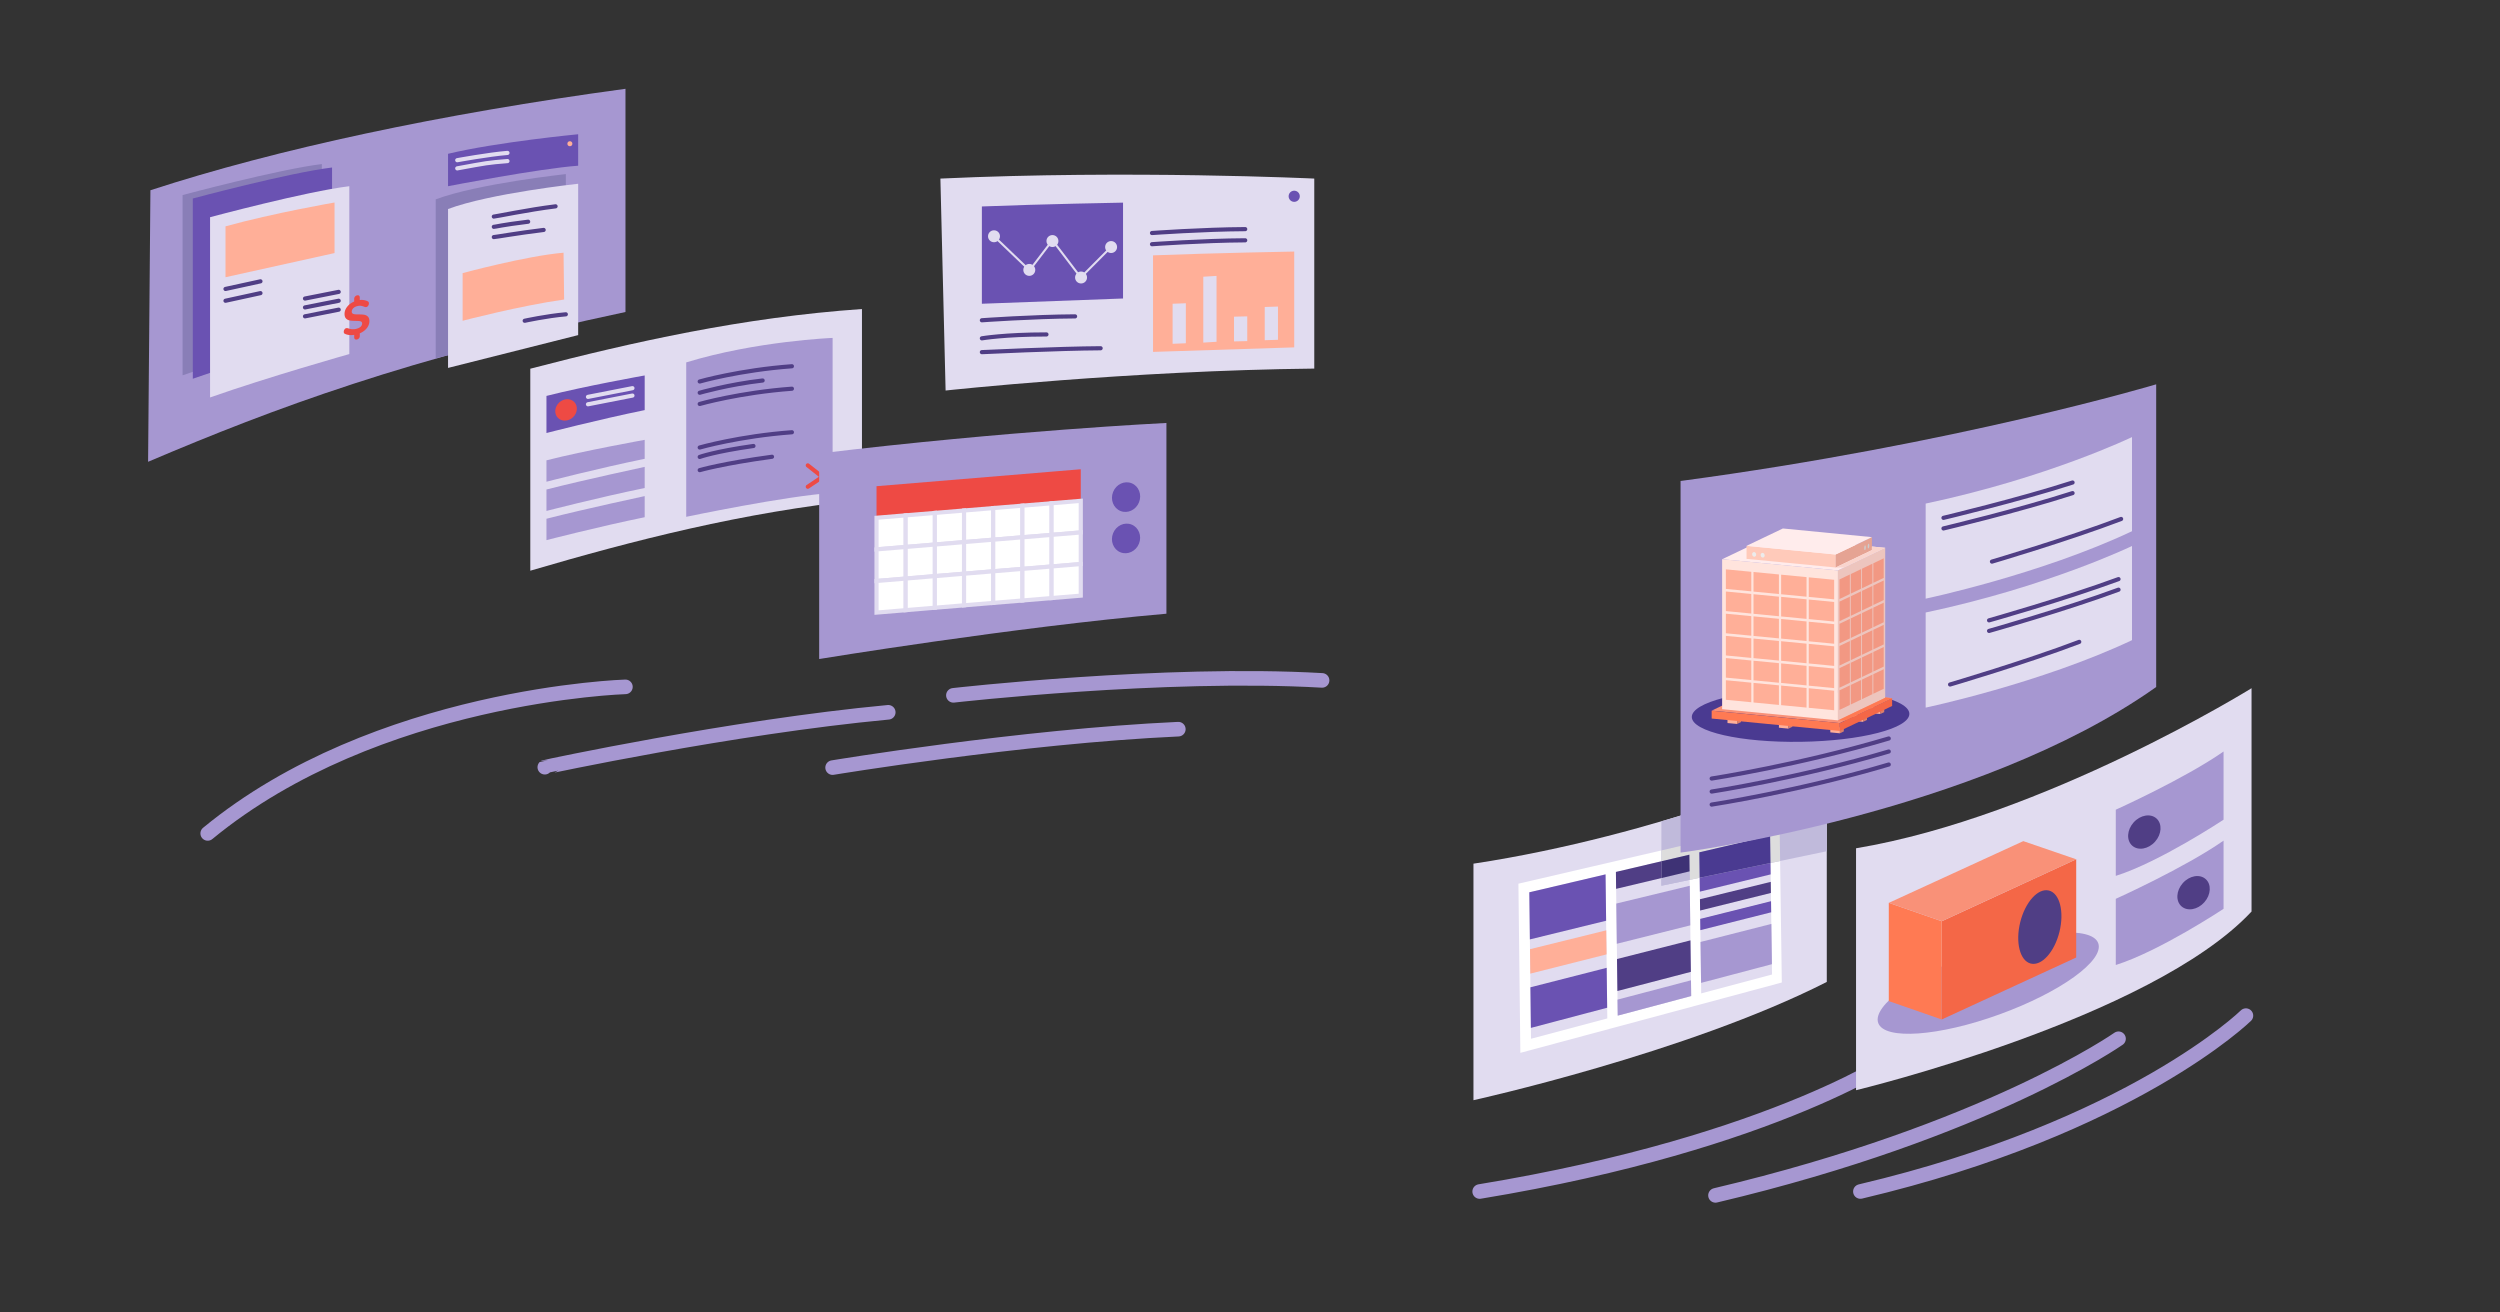 <svg xmlns="http://www.w3.org/2000/svg" xmlns:xlink="http://www.w3.org/1999/xlink" viewBox="0 0 1200 630"><rect x="0" y="0" width="1200" height="630" fill="#333333" stroke="none"/><style><![CDATA[.f{stroke-miterlimit:10}.g{fill:#a697d1}.h{fill:#6a52b2}.i{fill:none}.j{stroke-linecap:round}.k{fill:#e1dcf0}.l{stroke-linejoin:round}.m{fill:#ffaf98}.n{stroke-width:2}.o{stroke:#503e85}.p{fill:#503e85}.q{stroke:#e1dcf0}.r{fill:#ee4a44}.s{fill:#ff7a53}.t{fill:#c0badb}.u{fill:#db7f6a}]]></style><path d="M1078.04 487.5s-54.68 53.6-185.05 84.42m20.3-66.56s-59.42 42.87-203.05 66.57m306.65-73.33s-63.1 44.36-193.46 75.18" stroke="#a697d1" stroke-width="7" class="f i j l"/><path d="M72.2 91.32c60.7-19.77 138.73-36.57 228.03-48.7v107.14c-103.93 22.06-168.17 45.95-229.15 71.9L72.2 91.32z" class="g"/><path d="M87.64 93.63s46-12.36 66.84-14.88v80.57s-38.96 11-66.84 20.83V93.63z" fill="#897eb7"/><path d="M92.55 95.28s46-12.36 66.84-14.88v80.57s-38.96 11-66.84 20.83V95.28z" class="h"/><path d="M100.83 104.26s46-12.36 66.84-14.88v80.57s-38.96 11-66.84 20.83v-86.52z" class="k"/><path d="M108.24 108.65v24.42l52.34-11.6V97.2c0 0-29.15 5.03-52.34 11.44z" class="m"/><path d="M108.24 138.7l16.78-3.66m-16.78 9.32l16.78-3.66m21.38 2.6l16.17-3.2m-16.17 7.46l16.17-3.2m-16.17 7.48l16.17-3.2" class="f i j l n o"/><path d="M176.02 157.56c-.82 1.04-1.93 1.85-3.32 2.44v1.28c0 .4-.12.76-.37 1.07s-.57.5-.97.6c-.4.1-.7.05-.96-.13-.25-.2-.38-.48-.38-.88v-1.2a9.04 9.04 0 0 1-2.37.07c-.76-.08-1.43-.26-2-.53-.24-.1-.4-.22-.5-.38s-.14-.4-.14-.67c0-.38.1-.73.34-1.08.23-.34.5-.55.8-.62.28-.07.63-.04 1.05.1.68.23 1.33.37 1.95.4.6.03 1.26-.03 1.92-.2.9-.22 1.57-.56 2.05-1 .48-.46.7-1 .7-1.6 0-.37-.14-.65-.4-.82s-.6-.27-1-.3-.98-.06-1.73-.08c-1.1-.01-2-.07-2.7-.18s-1.32-.4-1.84-.9c-.5-.5-.77-1.25-.77-2.28 0-1.2.43-2.36 1.28-3.44s1.97-1.9 3.35-2.5v-1.28c0-.4.13-.76.38-1.07s.57-.5.96-.6c.4-.1.72-.06.97.13.24.2.37.48.37.9V144c1.33-.15 2.6.05 3.76.6.22.1.38.23.48.4s.14.4.14.66c0 .38-.1.73-.34 1.08-.23.34-.5.55-.8.62-.16.04-.3.06-.46.05a2.4 2.4 0 0 1-.59-.15c-.6-.24-1.15-.4-1.63-.47-.48-.07-1.07-.03-1.77.15-.8.2-1.44.54-1.92 1.02s-.72 1.02-.72 1.62c0 .42.14.73.42.92s.64.3 1.07.35 1.03.07 1.8.07c1.08 0 1.97.05 2.66.16s1.28.4 1.78.88.74 1.24.74 2.25c-.03 1.18-.44 2.3-1.26 3.35z" class="r"/><path d="M228.38 112c-.47.6-1.1 1.06-1.9 1.4v.74a.94.94 0 0 1-.21.61 1.01 1.01 0 0 1-.55.35c-.22.06-.4.03-.55-.08-.14-.1-.22-.27-.22-.5v-.7c-.47.07-.92.1-1.36.04s-.82-.15-1.15-.3c-.14-.05-.23-.12-.3-.22-.06-.1-.08-.22-.08-.4 0-.22.07-.42.2-.62s.28-.32.45-.36c.16-.04.36-.02.6.06.4.13.76.2 1.12.23.35.02.72-.02 1.1-.1.5-.13.9-.32 1.17-.58s.4-.57.4-.92c0-.2-.08-.37-.24-.47a1.28 1.28 0 0 0-.58-.18l-1-.05-1.56-.1a1.86 1.86 0 0 1-1.05-.51c-.3-.28-.44-.72-.44-1.3 0-.7.24-1.35.73-1.98.5-.62 1.13-1.1 1.92-1.43v-.74c0-.23.07-.44.22-.6a1.01 1.01 0 0 1 .55-.35c.23-.06.4-.03.55.07.14.1.2.28.2.5v.7a3.97 3.97 0 0 1 2.16.34c.13.05.22.13.27.23.06.1.08.22.08.38 0 .22-.07.42-.2.62s-.28.32-.45.36a1.22 1.22 0 0 1-.26.03 1.73 1.73 0 0 1-.34-.08c-.35-.14-.66-.23-.94-.27s-.6-.01-1 .08c-.46.1-.83.3-1.1.58-.28.27-.4.58-.4.93 0 .24.08.42.24.53a1.26 1.26 0 0 0 .61.2l1.03.04a10.4 10.4 0 0 1 1.52.09c.4.06.74.23 1.02.5s.43.7.43 1.3c.01.7-.23 1.36-.7 1.95z"/><path d="M209.14 171.98l62.46-15.75V83.56s-42.32 4.58-62.46 12.13v76.3z" fill="#897eb7"/><path d="M215.06 176.6l62.46-15.75V88.2s-42.32 4.58-62.46 12.13v76.3z" class="k"/><path d="M215.06 89.38s43.66-8.47 62.46-9.84v-15.1s-38.42 3.66-62.46 9.38v15.57z" class="h"/><path d="M219.48 76.9s14.95-2.75 24.1-3.5m-24.1 7.42c14.36-2.64 14.4-2.7 24.1-3.5" class="f i j l n q"/><circle cx="273.54" cy="68.99" r="1.2" class="m"/><path d="M237.03 103.96c.8 0 16.6-3.32 29.64-4.92m-29.64 9.84c.8 0 3.43-.86 16.48-2.46m-16.48 7.38c.8 0 10.87-1.83 23.92-3.43" class="f i j l n o"/><path d="M270.5 121.3c-17.85 1.5-48.44 9.8-48.44 9.8v22.87s27.58-7.24 48.72-10.2l-.28-22.47z" class="m"/><path d="M251.85 153.97s10.47-2.3 19.74-3.1" class="f i j l n o"/><path d="M254.54 273.94c49.38-14.5 102.05-28.1 159.2-34.03v-91.58c-57.16 3.98-109.83 15.8-159.2 28.65v96.96z" class="k"/><path d="M399.65 236.6v-74.4s-36.62 1.45-70.27 11.75v74.12c0 0 48.07-10.1 70.27-11.48z" class="g"/><path d="M262.3 190.05v17.8s25.05-6.48 47.15-11v-16.63c0-.01-28.84 5.14-47.15 9.82z" class="h"/><path d="M262.3 220.96v10.27s25.05-6.48 47.15-11v-9.1c0 .01-28.84 5.15-47.15 9.83zm0 14.02v10.27s25.05-6.48 47.15-11V224.1c0 .01-28.84 6.18-47.15 10.86zm0 14.02v10.27s25.05-6.48 47.15-11v-10.14S280.6 244.3 262.3 249z" class="g"/><ellipse transform="matrix(.728 -.685 .685 .728 -60.98 239.719)" cx="271.84" cy="196.77" rx="5.47" ry="4.85" class="r"/><g class="f i j l n"><path d="M282.23 190.5l21.34-4.18m-21.34 7.73l21.34-4.18" class="q"/><path d="M335.86 183.12s19.13-5.47 44.25-7.32m-44.25 12.72s13.74-4 30.2-5.88m-30.2 11.26s19.13-5.47 44.25-7.32m-44.25 28.22s19.13-5.47 44.25-7.32m-44.25 11.85s7.17-2.63 25.8-5.26m-25.8 11.6s10.92-3.2 34.7-6.43" class="o"/><path d="M387.74 223.38l7.02 5.55-7.02 4.7" stroke="#ee4a44"/></g><path d="M393.2 217.67v98.66s93.4-15.34 166.68-21.75v-91.56c0 0-75.62 3.66-166.68 14.65z" class="g"/><path d="M504.77 226.4l-84.04 6.97v15.17l98.04-8.13v-15.17z" class="r"/><g fill="#fff" class="f n q"><use xlink:href="#B"/><path d="M434.73 247.37l14-1.17v15.17l-14 1.17z"/><use xlink:href="#B" x="28.01" y="-2.33"/><use xlink:href="#B" x="42.02" y="-3.49"/><use xlink:href="#B" x="56.02" y="-4.65"/><use xlink:href="#B" x="70.03" y="-5.81"/><use xlink:href="#B" x="84.04" y="-6.97"/><use xlink:href="#B" y="15.17"/><path d="M434.73 262.54l14-1.17v15.17l-14 1.17z"/><use xlink:href="#B" x="28.01" y="12.84"/><use xlink:href="#B" x="42.02" y="11.67"/><use xlink:href="#B" x="56.02" y="10.52"/><use xlink:href="#B" x="70.03" y="9.37"/><use xlink:href="#B" x="84.04" y="8.2"/><use xlink:href="#B" y="30.34"/><path d="M434.73 277.7l14-1.17v15.17l-14 1.17z"/><use xlink:href="#B" x="28.01" y="28.01"/><use xlink:href="#B" x="42.02" y="26.85"/><use xlink:href="#B" x="56.02" y="25.69"/><use xlink:href="#B" x="70.03" y="24.53"/><use xlink:href="#B" x="84.04" y="23.37"/></g><g class="h"><ellipse transform="matrix(.371 -.928 .928 .371 118.669 652.01)" cx="540.77" cy="238.38" rx="7.18" ry="6.7"/><ellipse transform="matrix(.371 -.928 .928 .371 100.244 664.487)" cx="540.77" cy="258.22" rx="7.18" ry="6.7"/></g><path d="M453.9 187.45s88.6-9.6 176.95-10.53v-91.2s-88.36-4.22-179.46 0l2.5 101.73z" class="k"/><path d="M471.3 99.1v46.7l67.76-2.52V97.26c-.01 0-38.92.7-67.76 1.84z" class="h"/><path d="M553.46 122.56v46.35l67.76-2.17v-46c0 0-38.9.7-67.76 1.83z" class="m"/><path d="M476.75 113.06l17.44 16.7 10.98-14.42 13.6 17.85 14.56-14.65" class="f i j q"/><g class="k"><circle cx="477.12" cy="113.41" r="2.87"/><circle cx="494.06" cy="129.55" r="2.87"/><circle cx="505.17" cy="115.7" r="2.87"/><circle cx="518.91" cy="133.2" r="2.87"/><circle cx="533.33" cy="118.58" r="2.87"/><path d="M569.2 164.77l-6.35.25V145.8l6.35-.24zm14.74-.72l-6.36.4v-31.62l6.36-.4zm14.74-.32l-6.35.15V152l6.35-.15zm14.75-.63l-6.36.2v-15.95l6.36-.2z"/></g><path d="M471.3 153.73s24.4-1.75 44.74-1.87m36.92-34.64s24.4-1.75 44.74-1.87m-44.74-3.5s24.4-1.75 44.74-1.87M471.3 162.4s10.82-1.87 31-1.87m-31 8.5s36.65-1.75 57-1.87" class="f i j l n o"/><circle cx="621.22" cy="94.21" r="2.68" class="h"/><path d="M890.9 407.2v116.1s141.6-34.12 189.84-85.76v-107.2s-99.5 61.74-189.84 76.84z" class="k"/><ellipse transform="matrix(.94 -.341 .341 .94 -103.64 354.075)" cx="954.45" cy="471.58" rx="56.17" ry="15.96" class="g"/><path d="M996.58 459.6l-64.55 29.75V442.2l64.55-29.76z" fill="#f46747"/><path d="M906.62 433.36l25.4 8.83v47.17l-25.4-8.83z" class="s"/><ellipse transform="matrix(.241 -.97 .97 .241 311.564 1288.148)" cx="979.75" cy="444.78" rx="18.07" ry="9.7" class="p"/><path d="M932.03 442.2l64.55-29.74-25.4-8.72-64.55 29.63z" fill="#f99178"/><path d="M1015.58 388.65s33.04-14.88 51.73-27.93v32.73s-30.67 20.33-51.73 26.97v-31.77zm0 42.78s33.04-14.88 51.73-27.93v32.73s-30.67 20.33-51.73 26.97v-31.77z" class="g"/><g class="p"><ellipse transform="matrix(.664 -.747 .747 .664 47.128 903.597)" cx="1029.92" cy="399.31" rx="8.75" ry="6.92"/><ellipse transform="matrix(.664 -.747 .747 .664 33.311 931.039)" cx="1053.57" cy="428.42" rx="8.75" ry="6.92"/></g><path d="M707.26 414.55V528.1s102.46-22.62 169.6-56.77V366.56s-80.4 34.52-169.6 48z" class="k"/><path d="M855.27 471.6l-125.5 33.77-.93-81.2L854.2 395z" fill="#fff"/><path d="M734.08 428.3l36.58-8.6.85 69.14-36.62 9.76zm41.56-9.77l35.24-8.28.9 67.85-35.27 9.4zm40.04-9.4l33.97-7.98.92 66.62-34 9.06z" class="k"/><path d="M734.08 428.3l36.58-8.6.28 22.25-36.6 8.97z" class="h"/><path d="M734.4 455.6l36.6-9.05.15 11.55-36.6 9.24z" class="m"/><path d="M734.6 473.9l36.6-9.35.24 19.16-36.62 9.68z" class="h"/><path d="M775.64 418.53l35.24-8.28.1 8-35.25 8.4z" class="p"/><path d="M775.83 433.7l35.25-8.53.25 19-35.26 8.84z" class="g"/><path d="M776.16 460.33l35.26-8.96.2 15.12-35.27 9.2z" class="p"/><path d="M776.4 479.82l35.27-9.28.1 7.56-35.27 9.4z" class="g"/><path d="M815.68 409.12l33.97-7.98.26 18.57-33.98 8.28z" class="h"/><path d="M815.98 431.63l33.98-8.34.07 5.33-33.98 8.43z" class="p"/><path d="M816.1 441.07l34-8.5.07 5.33-34 8.58z" class="h"/><path d="M816.25 452.14l34-8.66.27 19.33-34 8.98z" class="g"/><path d="M797.46 394.23v30.93l79.4-16.57v-42.03c0 0-31.53 13.8-79.4 27.67z" class="t"/><path d="M797.46 408.2v5.2l13.42-3.15.16 12.08 4.8-1-.16-12.2 33.97-7.98.18 13.1 4.63-.97-.26-18.26z" fill="#ddd"/><path d="M797.46 421.48v3.68l13.58-2.83-.16-12.08.1 8zm18.22-12.36l.16 12.2z" class="t"/><path d="M811 418.25l-.1-8-13.42 3.15v8.08z" fill="#3e3275"/><path d="M849.83 414.23l-.18-13.1.18 13.1z" class="t"/><path d="M849.83 414.23l-.18-13.1-33.97 7.98.16 12.2z" fill="#4a3a91"/><path d="M806.67 230.86v178.4s142.22-18.47 228.3-79.5V184.47s-95.84 28.68-228.3 46.4z" class="g"/><ellipse transform="matrix(1 -.015 .015 1 -5.204 13.417)" cx="864.34" cy="342.95" rx="52.21" ry="12.67" fill="#4a3a91"/><path d="M858.48 346.9l-4.6-.44v2.84l4.6.45z" class="m"/><path d="M858.48 346.9l1.87-.9v2.85l-1.87.9z" class="u"/><path d="M833.8 344.66l-4.6-.45v2.85l4.6.44z" class="m"/><path d="M833.8 344.66l1.88-.9v2.85l-1.88.9z" class="u"/><path d="M821.6 341.1l25.1-12 61.5 6-25.1 12z" fill="#f99178"/><path d="M826.62 340.4l55.6 5.38V273.8l-55.6-5.38z" fill="#ffe4dd"/><g class="m"><use xlink:href="#C"/><use xlink:href="#C" x="-13.26" y="-1.28"/><use xlink:href="#C" x="-26.52" y="-2.56"/><path d="M840.62 274.46l-12.2-1.18v9.4l12.2 1.17z"/><use xlink:href="#C" y="10.65"/><use xlink:href="#C" x="-13.26" y="9.37"/><use xlink:href="#C" x="-26.52" y="8.1"/><use xlink:href="#C" x="-39.78" y="6.8"/><use xlink:href="#C" y="21.3"/><use xlink:href="#C" x="-13.26" y="20"/><use xlink:href="#C" x="-26.52" y="18.73"/><path d="M840.62 295.75l-12.2-1.18v9.4l12.2 1.17z"/><use xlink:href="#C" y="31.94"/><use xlink:href="#C" x="-13.26" y="30.66"/><use xlink:href="#C" x="-26.52" y="29.38"/><use xlink:href="#C" x="-39.78" y="28.1"/><use xlink:href="#C" y="42.6"/><use xlink:href="#C" x="-13.26" y="41.3"/><use xlink:href="#C" x="-26.52" y="40.02"/><path d="M840.62 317.04l-12.2-1.18v9.4l12.2 1.17z"/><use xlink:href="#C" y="53.23"/><use xlink:href="#C" x="-13.26" y="51.95"/><use xlink:href="#C" x="-26.52" y="50.67"/><use xlink:href="#C" x="-39.78" y="49.38"/><path d="M883.15 349.14l-4.6-.44v2.84l4.6.45zm11.13-5.52l-4.6-.44v2.84l4.6.45zm8.26-3.74l-4.6-.45v2.85l4.6.44z"/></g><path d="M821.6 344.9l61.5 5.95v-3.75l-61.5-5.95z" class="s"/><path d="M904.9 334.94l-22.7 10.85V273.8l22.7-10.85z" fill="#edc5be"/><g fill="#f29883"><use xlink:href="#D"/><use xlink:href="#E"/><use xlink:href="#D" x="10.83" y="-5.17"/><use xlink:href="#D" x="16.25" y="-7.76"/><path d="M882.95 288.77l4.98-2.37v9.4l-4.98 2.38z"/><use xlink:href="#E" y="10.66"/><use xlink:href="#D" x="10.83" y="5.47"/><use xlink:href="#D" x="16.25" y="2.87"/><use xlink:href="#D" y="21.29"/><use xlink:href="#E" y="21.29"/><path d="M893.78 294.24l4.98-2.37v9.4l-4.98 2.38z"/><use xlink:href="#D" x="16.25" y="13.53"/><path d="M882.95 310.06l4.98-2.37v9.4l-4.98 2.38z"/><use xlink:href="#E" y="31.94"/><use xlink:href="#D" x="10.83" y="26.77"/><use xlink:href="#D" x="16.25" y="24.17"/><use xlink:href="#D" y="42.57"/><use xlink:href="#E" y="42.58"/><path d="M893.78 315.53l4.98-2.37v9.4l-4.98 2.38z"/><use xlink:href="#D" x="16.25" y="34.82"/><path d="M882.95 331.35l4.98-2.37v9.4l-4.98 2.38z"/><use xlink:href="#E" y="53.23"/><use xlink:href="#D" x="10.83" y="48.05"/><path d="M899.2 323.6l4.98-2.38v9.4L899.2 333z"/></g><path d="M894.28 343.62l1.87-.9v2.85l-1.87.9zm-11.13 5.52l1.87-.9v2.84l-1.87.9zm19.4-9.26l1.88-.9v2.85l-1.88.9z" class="u"/><path d="M908.22 338.86l-25.1 12v-3.75l25.1-12z" fill="#f46747"/><path d="M882.2 345.8h3.74l22.27-10.68-3.3-.33v.16z" class="s"/><path d="M826.62 268.43l22.7-10.84 55.58 5.37-22.7 10.85z" fill="#ffecec"/><path d="M881.07 266.16l-42.73-4.13v6.23l42.73 4.14z" fill="#ffcaba"/><g fill="#ececec"><ellipse transform="matrix(.967 -.255 .255 .967 -40.013 223.531)" cx="841.95" cy="266.06" rx=".95" ry="1.13"/><ellipse transform="matrix(.967 -.255 .255 .967 -39.979 224.583)" cx="846.03" cy="266.46" rx=".95" ry="1.13"/></g><path d="M881.07 266.16l17.45-8.34v6.24l-17.45 8.34z" fill="#e5a393"/><g fill="#cecccc"><ellipse transform="matrix(.066 -.998 .998 .066 576.004 1139.659)" cx="896.64" cy="262.22" rx="1.13" ry=".39"/><ellipse transform="matrix(.066 -.998 .998 .066 573.656 1138.741)" cx="894.97" cy="263.01" rx="1.13" ry=".39"/></g><path d="M881.07 272.4h4.1l19.75-9.44-6.4-.62v1.72z" fill="#f9d4cd"/><path d="M838.34 262l17.45-8.33 42.73 4.16-17.45 8.34z" fill="#ffecec"/><path d="M924.32 241.72v45.64s55.16-11.64 99.04-32.38V209.8s-40.53 19.55-99.04 31.92zm0 52.3v45.64s55.16-11.64 99.04-32.38v-45.2c0 .01-40.53 19.56-99.04 31.93z" class="k"/><g class="f i j l"><g class="n o"><path d="M821.6 373.7s41.82-6.4 85-19.23m-85 25.48s41.82-6.4 85-19.23"/><path d="M821.6 386.2s41.82-6.4 85-19.23m26.27-118.4s36-8.57 61.96-16.96m-61.96 22.04s36-8.57 61.96-16.96m-40.08 61.08s36.12-10.2 62.14-19.8m-62.14 24.87s36.12-10.2 62.14-19.8m-60.75-13.47s36.04-10.6 62-20.47m-82.1 79.46s36.04-10.6 62-20.47"/></g><path d="M399.65 368.45S489.74 353.5 565.6 350m-304.1 18.26S350.76 349 426.36 341.9m31.27-8.14s101.17-11.54 176.97-7.17m-334.4 3.1s-119.4 3.56-200.5 70.35" stroke="#a697d1" stroke-width="7"/></g><defs ><path id="B" d="M420.73 248.53l14-1.16v15.17l-14 1.16z"/><path id="C" d="M880.4 278.3l-12.2-1.18v9.4l12.2 1.18z"/><path id="D" d="M882.95 278.13l4.98-2.38v9.4l-4.98 2.38z"/><path id="E" d="M888.37 275.54l4.97-2.38v9.4l-4.97 2.38z"/></defs></svg>